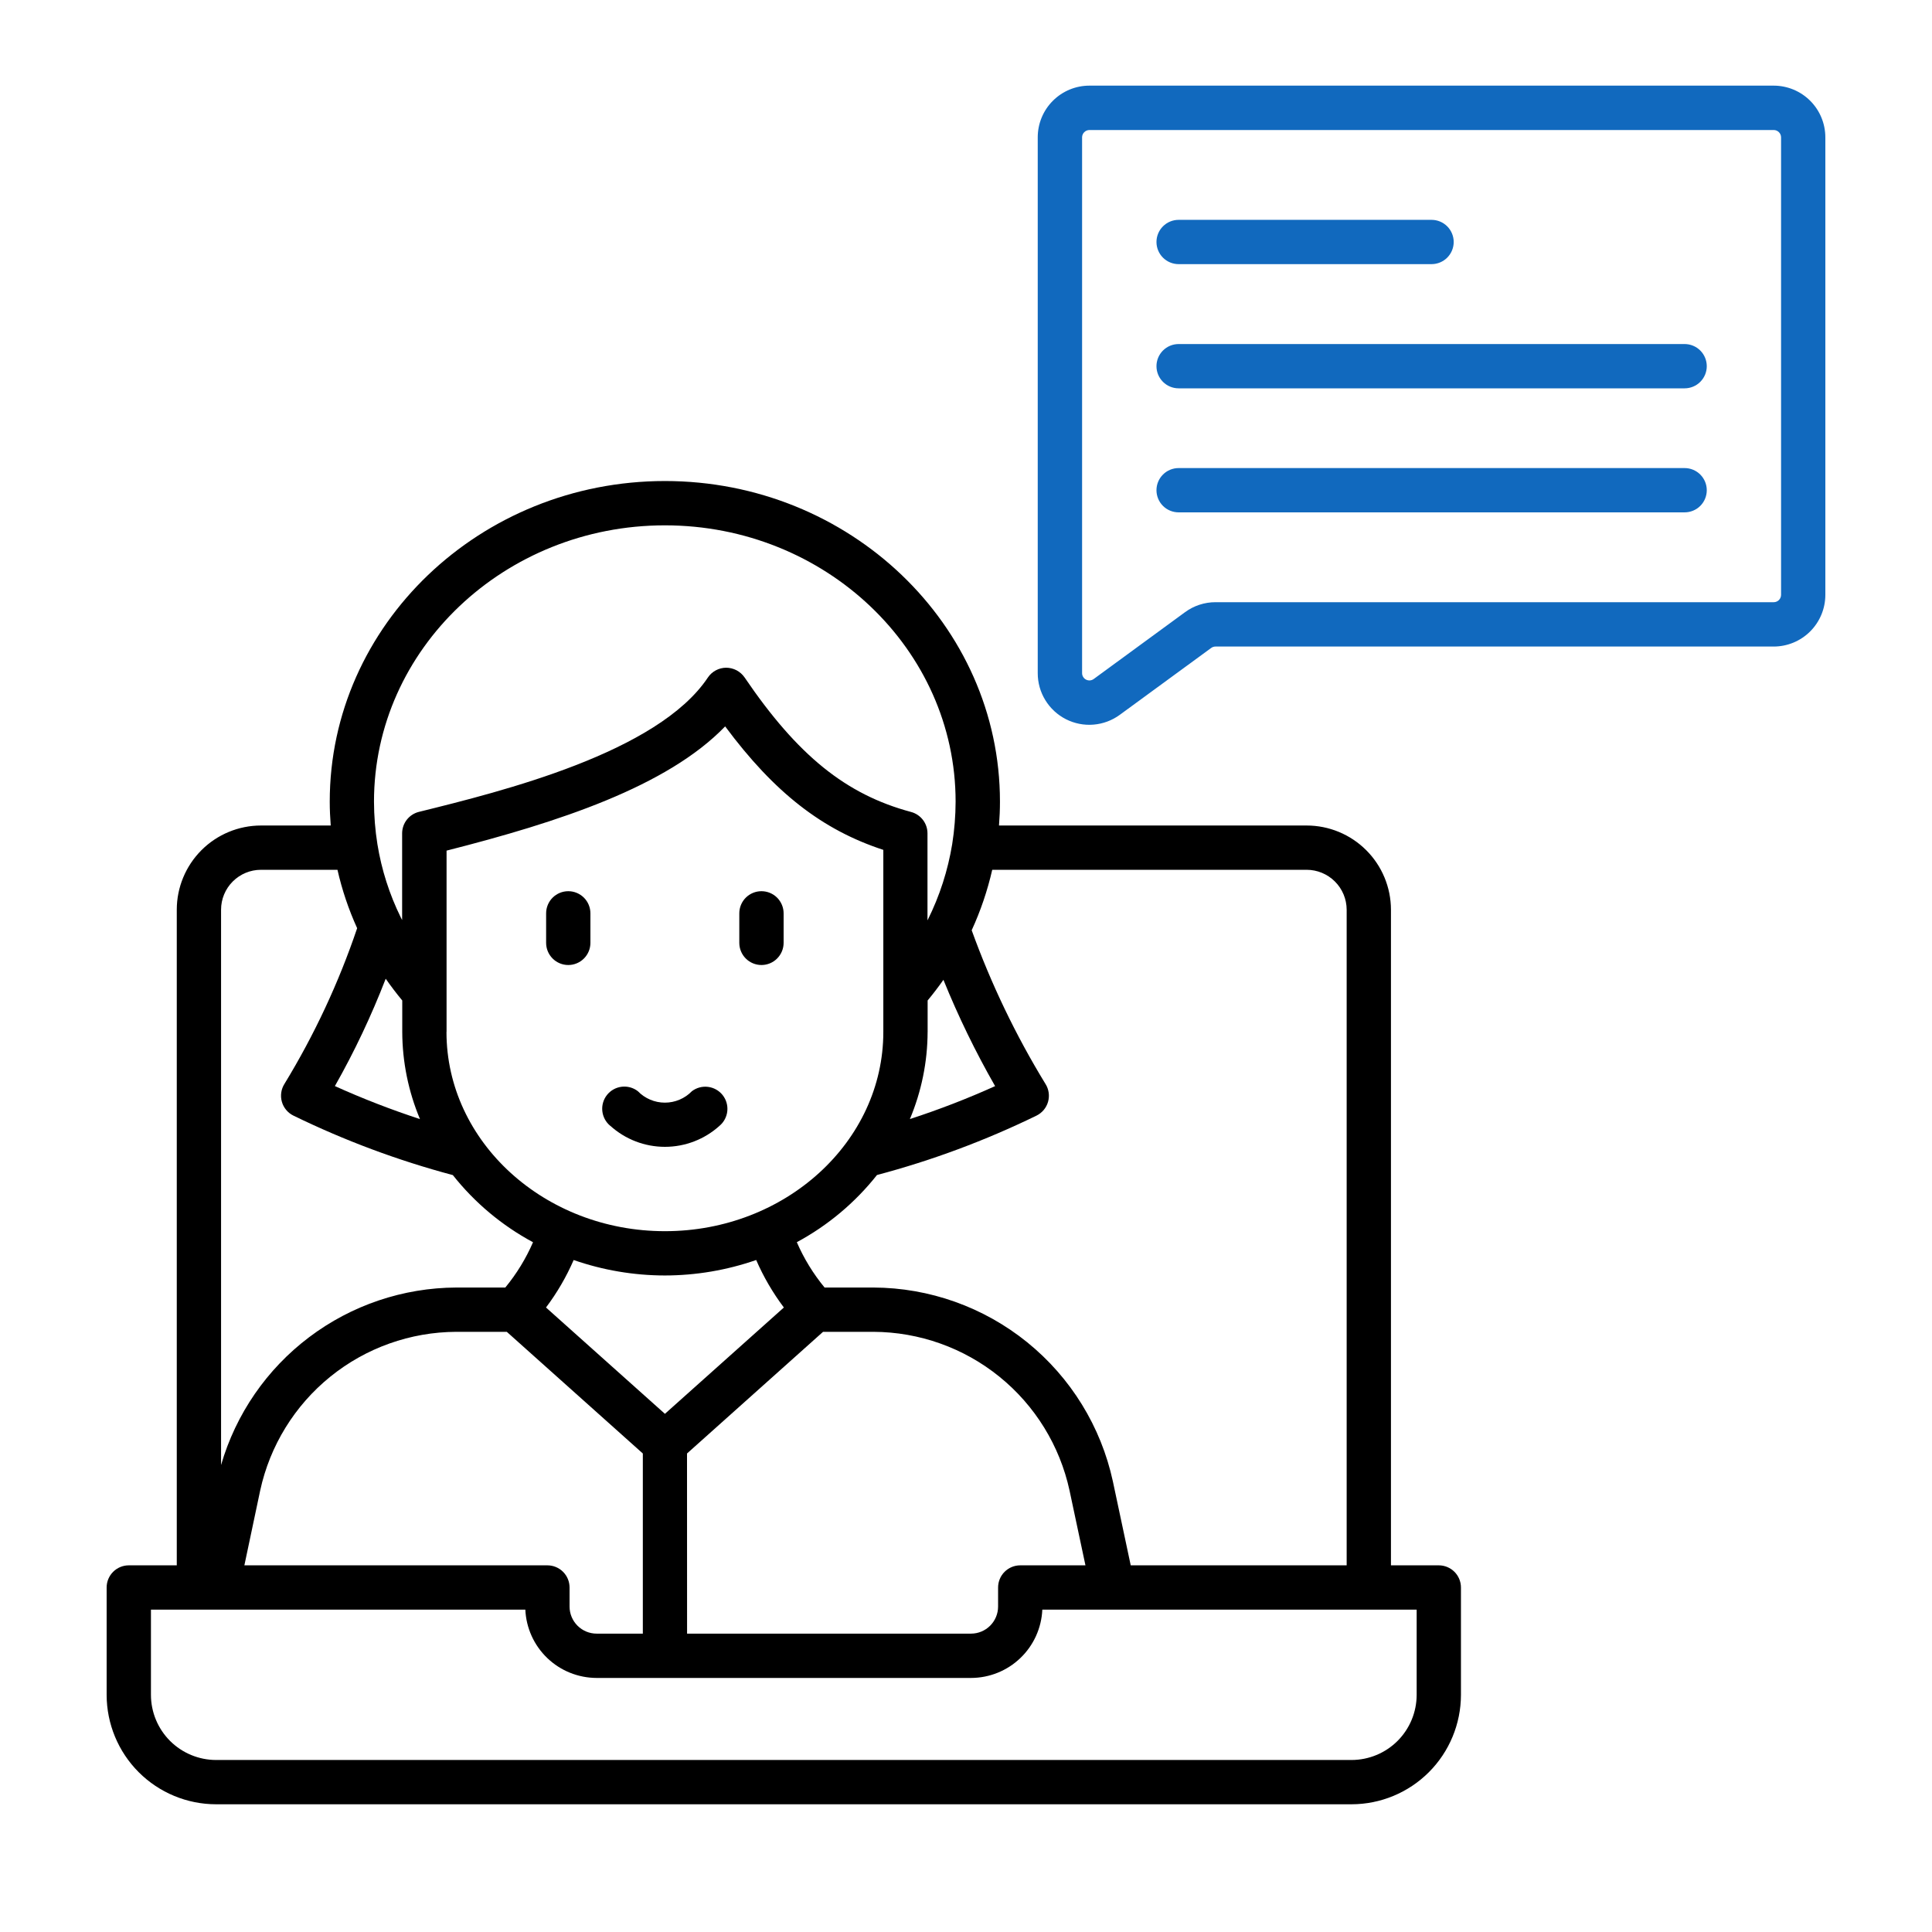 <svg width="92" height="92" viewBox="0 0 92 92" fill="none" xmlns="http://www.w3.org/2000/svg">
<mask id="mask0_1622_1471" style="mask-type:alpha" maskUnits="userSpaceOnUse" x="0" y="0" width="92" height="92">
<rect width="92" height="92" fill="#D9D9D9"/>
</mask>
<g mask="url(#mask0_1622_1471)">
<path d="M27.061 45.953C27.34 45.953 27.608 45.842 27.806 45.644C28.004 45.446 28.115 45.178 28.115 44.898V43.492C28.115 43.212 28.004 42.944 27.806 42.746C27.608 42.549 27.34 42.438 27.061 42.438C26.781 42.438 26.513 42.549 26.315 42.746C26.117 42.944 26.006 43.212 26.006 43.492V44.898C26.006 45.178 26.117 45.446 26.315 45.644C26.513 45.842 26.781 45.953 27.061 45.953Z" fill="black"/>
<path d="M36.26 45.953C36.539 45.953 36.808 45.842 37.005 45.644C37.203 45.446 37.315 45.178 37.315 44.898V43.492C37.315 43.212 37.203 42.944 37.005 42.746C36.808 42.549 36.539 42.438 36.26 42.438C35.98 42.438 35.712 42.549 35.514 42.746C35.316 42.944 35.205 43.212 35.205 43.492V44.898C35.205 45.178 35.316 45.446 35.514 45.644C35.712 45.842 35.98 45.953 36.26 45.953Z" fill="black"/>
<path d="M29.061 53.609C29.774 54.254 30.701 54.611 31.663 54.611C32.624 54.611 33.551 54.254 34.264 53.609C34.474 53.432 34.607 53.179 34.634 52.906C34.661 52.632 34.58 52.359 34.409 52.144C34.237 51.929 33.988 51.79 33.715 51.756C33.442 51.722 33.167 51.795 32.948 51.962C32.781 52.134 32.581 52.272 32.36 52.365C32.139 52.459 31.901 52.507 31.661 52.507C31.421 52.507 31.183 52.459 30.962 52.365C30.741 52.272 30.541 52.134 30.374 51.962C30.155 51.792 29.878 51.717 29.603 51.75C29.328 51.783 29.078 51.923 28.905 52.14C28.733 52.357 28.652 52.633 28.682 52.908C28.711 53.183 28.847 53.436 29.061 53.612V53.609Z" fill="black"/>
<path d="M68.515 74.54H66.236V43.318C66.234 42.255 65.81 41.235 65.057 40.484C64.305 39.733 63.285 39.31 62.221 39.31H47.571C47.601 38.926 47.617 38.545 47.617 38.171C47.617 29.754 40.46 22.906 31.663 22.906C22.866 22.906 15.702 29.754 15.702 38.171C15.702 38.545 15.719 38.925 15.749 39.31H12.426C11.363 39.311 10.344 39.734 9.593 40.485C8.842 41.237 8.419 42.255 8.418 43.318V74.54H6.133C5.853 74.54 5.585 74.651 5.387 74.849C5.189 75.047 5.078 75.315 5.078 75.595V80.708C5.08 82.089 5.629 83.414 6.606 84.391C7.583 85.367 8.907 85.917 10.288 85.918H64.359C65.74 85.917 67.064 85.367 68.041 84.391C69.018 83.414 69.567 82.089 69.569 80.708V75.595C69.569 75.315 69.458 75.047 69.26 74.849C69.062 74.652 68.794 74.54 68.515 74.54ZM64.127 43.318V74.54H53.844L52.994 70.542C52.429 67.934 50.99 65.599 48.917 63.92C46.843 62.242 44.259 61.321 41.591 61.311H39.266C38.727 60.657 38.281 59.93 37.944 59.152C39.421 58.357 40.72 57.268 41.761 55.953C44.378 55.259 46.921 54.312 49.355 53.126C49.488 53.061 49.605 52.969 49.701 52.856C49.796 52.742 49.866 52.61 49.907 52.468C49.947 52.326 49.958 52.176 49.937 52.03C49.916 51.883 49.865 51.743 49.786 51.618C48.37 49.303 47.193 46.85 46.271 44.298C46.695 43.375 47.022 42.41 47.249 41.419H62.221C62.725 41.419 63.209 41.619 63.566 41.975C63.924 42.331 64.125 42.814 64.127 43.318ZM28.411 77.792C28.069 77.792 27.742 77.656 27.5 77.414C27.258 77.172 27.122 76.844 27.122 76.503V75.595C27.122 75.315 27.011 75.047 26.813 74.849C26.615 74.651 26.347 74.54 26.067 74.54H11.637L12.389 70.98C12.852 68.844 14.03 66.931 15.728 65.557C17.427 64.182 19.543 63.429 21.728 63.42H24.133L30.611 69.214V77.792H28.411ZM18.367 46.606C18.613 46.959 18.876 47.305 19.155 47.642V49.141C19.16 50.566 19.447 51.976 19.999 53.29C18.621 52.839 17.268 52.315 15.947 51.718C16.878 50.076 17.686 48.367 18.367 46.606ZM21.265 49.138V40.506C26.614 39.147 31.765 37.457 34.531 34.59C36.871 37.74 39.153 39.518 42.063 40.47V49.141C42.063 54.372 37.398 58.628 31.664 58.628C25.93 58.628 21.261 54.372 21.261 49.141L21.265 49.138ZM44.173 49.138V47.642C44.437 47.324 44.687 46.996 44.925 46.658C45.631 48.398 46.453 50.09 47.386 51.72C46.063 52.317 44.708 52.84 43.328 53.289C43.88 51.976 44.167 50.566 44.172 49.141L44.173 49.138ZM31.66 60.737C33.141 60.735 34.611 60.486 36.009 60C36.358 60.803 36.801 61.562 37.327 62.262L31.663 67.325L26 62.262C26.526 61.563 26.968 60.804 27.317 60.001C28.713 60.486 30.182 60.735 31.66 60.737ZM32.715 69.214L39.193 63.42H41.591C43.776 63.429 45.893 64.182 47.591 65.557C49.289 66.931 50.468 68.844 50.931 70.98L51.688 74.54H48.583C48.303 74.54 48.035 74.651 47.837 74.849C47.639 75.047 47.528 75.315 47.528 75.595V76.503C47.528 76.844 47.392 77.172 47.15 77.414C46.908 77.656 46.58 77.792 46.238 77.792H32.718L32.715 69.214ZM31.66 25.016C39.294 25.016 45.505 30.917 45.505 38.171C45.503 38.849 45.449 39.525 45.343 40.195C45.138 41.447 44.747 42.66 44.182 43.796L44.166 43.825V39.684C44.166 39.451 44.09 39.226 43.948 39.041C43.807 38.857 43.609 38.725 43.384 38.665C40.282 37.834 37.984 35.977 35.456 32.258C35.358 32.116 35.227 32 35.075 31.919C34.922 31.839 34.752 31.797 34.58 31.796C34.407 31.797 34.237 31.84 34.085 31.922C33.933 32.003 33.803 32.121 33.707 32.265C31.317 35.844 23.922 37.679 19.951 38.66C19.722 38.716 19.519 38.848 19.373 39.033C19.228 39.219 19.149 39.448 19.149 39.684V43.811C19.129 43.769 19.105 43.729 19.085 43.687C18.543 42.587 18.168 41.412 17.972 40.201C17.865 39.53 17.811 38.851 17.809 38.171C17.812 30.917 24.026 25.016 31.663 25.016H31.66ZM12.426 41.419H16.07C16.287 42.376 16.601 43.307 17.007 44.2C16.131 46.792 14.969 49.28 13.544 51.616C13.465 51.742 13.413 51.882 13.393 52.029C13.372 52.176 13.382 52.325 13.423 52.467C13.463 52.61 13.534 52.742 13.629 52.855C13.724 52.969 13.842 53.061 13.976 53.126C16.408 54.312 18.949 55.26 21.564 55.957C22.605 57.272 23.904 58.36 25.382 59.154C25.045 59.931 24.601 60.657 24.062 61.311H21.728C19.199 61.322 16.741 62.151 14.722 63.675C12.703 65.198 11.232 67.334 10.527 69.763V43.318C10.527 42.815 10.727 42.332 11.083 41.976C11.439 41.62 11.922 41.419 12.426 41.419ZM67.46 80.708C67.459 81.53 67.132 82.318 66.551 82.9C65.97 83.481 65.181 83.808 64.359 83.809H10.289C9.467 83.808 8.679 83.481 8.097 82.9C7.516 82.318 7.189 81.53 7.188 80.708V76.65H25.016C25.055 77.524 25.429 78.35 26.062 78.956C26.694 79.562 27.536 79.9 28.411 79.902H46.238C47.114 79.901 47.956 79.562 48.588 78.956C49.221 78.351 49.595 77.524 49.634 76.65H67.46V80.708Z" fill="black"/>
<path d="M84.462 4.078H51.877C51.224 4.078 50.598 4.337 50.137 4.799C49.675 5.26 49.416 5.886 49.416 6.539V32.055C49.415 32.509 49.54 32.955 49.778 33.342C50.015 33.729 50.355 34.043 50.76 34.249C51.165 34.454 51.62 34.544 52.072 34.506C52.525 34.469 52.959 34.307 53.325 34.038L57.676 30.855C57.736 30.811 57.808 30.787 57.882 30.788H84.46C85.112 30.788 85.737 30.529 86.199 30.068C86.66 29.607 86.92 28.982 86.921 28.33V6.539C86.921 5.887 86.662 5.261 86.201 4.8C85.74 4.338 85.114 4.079 84.462 4.078ZM84.813 28.328C84.812 28.421 84.775 28.509 84.709 28.575C84.643 28.64 84.555 28.676 84.462 28.676H57.884C57.362 28.675 56.853 28.841 56.432 29.15L52.081 32.334C52.029 32.372 51.968 32.395 51.904 32.4C51.839 32.405 51.775 32.392 51.718 32.363C51.66 32.334 51.612 32.29 51.579 32.235C51.545 32.18 51.528 32.117 51.528 32.053V6.539C51.528 6.446 51.566 6.358 51.632 6.293C51.697 6.228 51.786 6.191 51.879 6.191H84.462C84.555 6.191 84.643 6.228 84.709 6.293C84.775 6.358 84.812 6.446 84.813 6.539V28.328Z" fill="#1169BE"/>
<path d="M56.125 12.578H68.169C68.448 12.578 68.717 12.467 68.915 12.269C69.112 12.071 69.224 11.803 69.224 11.523C69.224 11.244 69.112 10.976 68.915 10.778C68.717 10.58 68.448 10.469 68.169 10.469H56.125C55.845 10.469 55.577 10.58 55.379 10.778C55.181 10.976 55.07 11.244 55.07 11.523C55.07 11.803 55.181 12.071 55.379 12.269C55.577 12.467 55.845 12.578 56.125 12.578Z" fill="#1169BE"/>
<path d="M80.217 16.383H56.125C55.845 16.383 55.577 16.494 55.379 16.692C55.181 16.89 55.07 17.158 55.07 17.438C55.07 17.717 55.181 17.985 55.379 18.183C55.577 18.381 55.845 18.492 56.125 18.492H80.22C80.5 18.492 80.768 18.381 80.966 18.183C81.164 17.985 81.275 17.717 81.275 17.438C81.275 17.158 81.164 16.89 80.966 16.692C80.768 16.494 80.5 16.383 80.22 16.383H80.217Z" fill="#1169BE"/>
<path d="M80.217 22.289H56.125C55.845 22.289 55.577 22.4 55.379 22.598C55.181 22.796 55.07 23.064 55.07 23.344C55.07 23.623 55.181 23.892 55.379 24.09C55.577 24.287 55.845 24.398 56.125 24.398H80.22C80.5 24.398 80.768 24.287 80.966 24.09C81.164 23.892 81.275 23.623 81.275 23.344C81.275 23.064 81.164 22.796 80.966 22.598C80.768 22.4 80.5 22.289 80.22 22.289H80.217Z" fill="#1169BE"/>
</g>
</svg>
